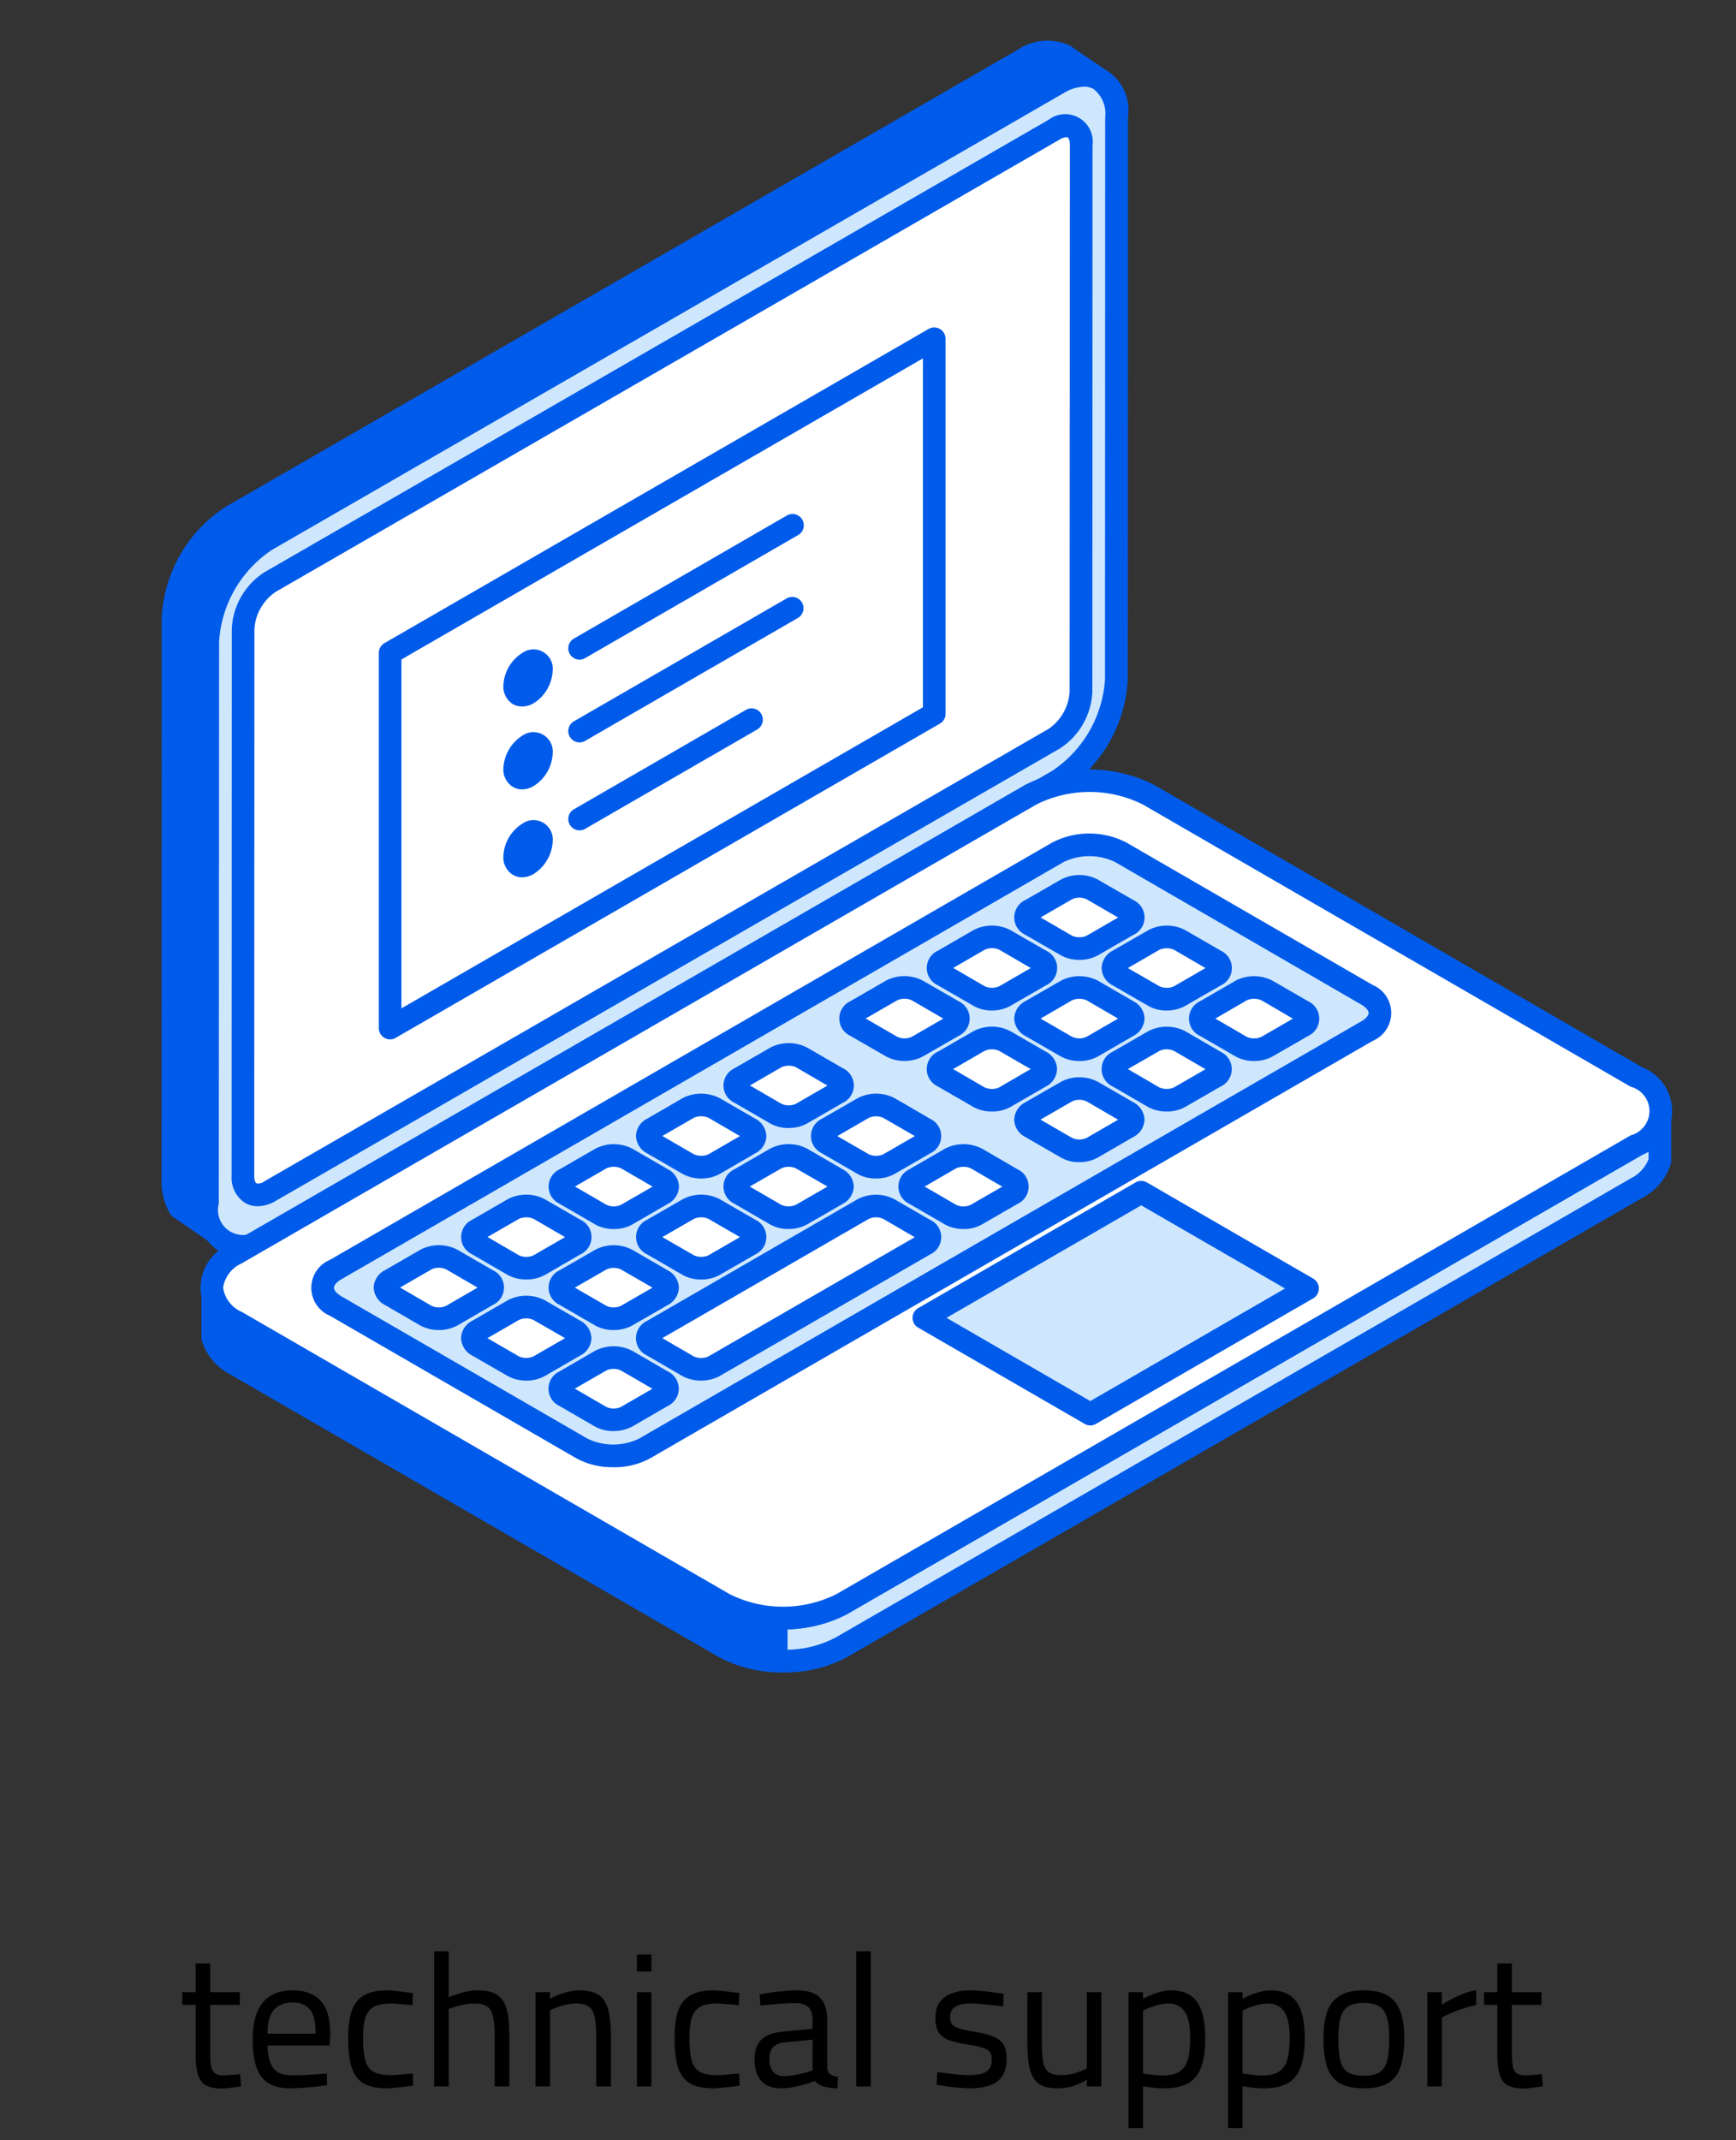 <svg xmlns="http://www.w3.org/2000/svg" width="129" height="159" fill="none" viewBox="0 0 129 159"><rect x="0" y="0" width="129" height="159" fill="#333333" stroke="none"/><g clip-path="url(#a)"><g fill-rule="evenodd" clip-path="url(#b)" clip-rule="evenodd"><path fill="#005bea" d="m15.953 91.506-2.588-1.759a3.9 3.9 0 0 1-.523-2.095l.014-41.74a9.63 9.63 0 0 1 4.368-7.557L76.03 4.435a3.1 3.1 0 0 1 3.081-.3l2.582 1.76a3.12 3.12 0 0 0-3.082.3l-58.805 33.92a9.67 9.67 0 0 0-4.368 7.555l-.015 41.741a3.84 3.84 0 0 0 .53 2.095"/><path fill="#005bea" d="m14.008 89.166.58.393a1 1 0 0 0-.009-.128l.022-41.763a10.57 10.57 0 0 1 4.768-8.278L78.19 5.463q.394-.222.815-.386l-.364-.244c-.55-.285-1.216-.207-2.2.337l-58.8 33.913a8.75 8.75 0 0 0-3.939 6.848l-.02 41.72a3.14 3.14 0 0 0 .328 1.516m1.944 3.181a.84.84 0 0 1-.479-.15L12.9 90.438a.76.76 0 0 1-.257-.264 4.76 4.76 0 0 1-.643-2.5l.014-41.763a10.44 10.44 0 0 1 4.77-8.27L75.607 3.704a3.99 3.99 0 0 1 3.9-.315l2.66 1.808a.84.84 0 0 1-.865 1.437 2.27 2.27 0 0 0-2.288.294L20.231 40.842a8.73 8.73 0 0 0-3.946 6.848l-.022 41.72a3.1 3.1 0 0 0 .415 1.666.85.85 0 0 1-.722 1.272z"/><path fill="#cee7fd" d="M19.807 40.11 78.613 6.19c2.4-1.387 4.36-.251 4.36 2.516l-.014 41.748a9.68 9.68 0 0 1-4.368 7.556L19.785 91.93c-2.4 1.387-4.368.25-4.361-2.524l.014-41.742a9.68 9.68 0 0 1 4.369-7.555"/><path fill="#005bea" d="M80.548 6.441a3.1 3.1 0 0 0-1.515.48L20.227 40.84a8.84 8.84 0 0 0-3.946 6.827l-.022 41.742a1.857 1.857 0 0 0 3.1 1.8l58.806-33.928a8.85 8.85 0 0 0 3.946-6.827l.015-41.748a2.32 2.32 0 0 0-.858-2.087 1.4 1.4 0 0 0-.722-.179zm-62.7 86.928a3.1 3.1 0 0 1-1.565-.407 3.88 3.88 0 0 1-1.7-3.553l.022-41.742a10.59 10.59 0 0 1 4.782-8.285l58.806-33.92a3.485 3.485 0 0 1 5.626 3.245l-.014 41.748a10.47 10.47 0 0 1-4.79 8.286L20.21 92.661a4.75 4.75 0 0 1-2.363.707z"/><path fill="#fff" d="m20.063 43.245 15.49-8.937L78.346 9.624c1.1-.636 1.994-.122 1.994 1.158l-.014 40.641a4.42 4.42 0 0 1-1.995 3.46L30.04 82.734l-9.994 5.77c-1.1.628-1.994.121-1.994-1.158l.014-40.64a4.42 4.42 0 0 1 1.996-3.46"/><path fill="#005bea" d="M79.233 10.194a1 1 0 0 0-.465.157L20.485 43.97a3.61 3.61 0 0 0-1.58 2.73l-.014 40.64c0 .33.085.523.164.566a.7.7 0 0 0 .572-.136l58.29-33.62a3.62 3.62 0 0 0 1.566-2.731l.02-40.641c0-.321-.085-.522-.164-.565a.2.2 0 0 0-.107-.021M19.155 89.609c-.331.004-.657-.08-.944-.244a2.23 2.23 0 0 1-1-2.022l.014-40.641a5.28 5.28 0 0 1 2.424-4.19l58.283-33.62a2.042 2.042 0 0 1 3.253 1.888l-.015 40.64a5.28 5.28 0 0 1-2.423 4.19L20.463 89.23a2.66 2.66 0 0 1-1.31.38z"/><path fill="#fff" d="m28.992 48.504 40.426-23.34V53.03L28.992 76.37z"/><path fill="#005bea" d="M29.828 48.992v25.92L68.58 52.546V26.624zm-.837 28.224a.8.8 0 0 1-.42-.115.83.83 0 0 1-.423-.73V48.507a.84.84 0 0 1 .422-.73l40.434-23.34a.84.84 0 0 1 1.257.73V53.03a.83.83 0 0 1-.421.729L29.407 77.1a.8.8 0 0 1-.416.116"/><path fill="#a6edf8" d="M39.235 49.228c.551-.314.994-.057.994.572a2.18 2.18 0 0 1-.994 1.716c-.543.315-.993.065-.993-.572a2.22 2.22 0 0 1 .993-1.716"/><path fill="#005bea" d="M38.792 52.485a1.36 1.36 0 0 1-.672-.172 1.52 1.52 0 0 1-.715-1.373 3 3 0 0 1 1.416-2.437 1.432 1.432 0 0 1 2.25 1.294 3.03 3.03 0 0 1-1.414 2.445 1.73 1.73 0 0 1-.865.243"/><path fill="#a6edf8" d="M39.235 55.381c.551-.322.994-.064.994.565a2.17 2.17 0 0 1-.994 1.716c-.543.315-.993.057-.993-.572a2.2 2.2 0 0 1 .993-1.709"/><path fill="#005bea" d="M38.792 58.643a1.3 1.3 0 0 1-.672-.18 1.51 1.51 0 0 1-.715-1.372 3.03 3.03 0 0 1 1.416-2.444 1.437 1.437 0 0 1 2.25 1.3 3.02 3.02 0 0 1-1.414 2.445c-.26.16-.56.247-.865.249z"/><path fill="#a6edf8" d="M39.235 61.913c.551-.315.994-.064.994.565a2.18 2.18 0 0 1-.994 1.715c-.543.315-.993.058-.993-.564a2.2 2.2 0 0 1 .993-1.716"/><path fill="#005bea" d="M38.791 65.175c-.235-.001-.467-.063-.672-.18a1.51 1.51 0 0 1-.715-1.364 3 3 0 0 1 1.416-2.444 1.432 1.432 0 0 1 2.251 1.293 3.03 3.03 0 0 1-1.415 2.445c-.261.157-.56.244-.865.25"/><path fill="#cee7fd" d="M123.34 83.063v3.188a3.45 3.45 0 0 1-1.744 2.015l-59.042 34.101a8.8 8.8 0 0 1-4.082 1.029 9.04 9.04 0 0 1-4.675-1.037l-36.252-20.966A3.5 3.5 0 0 1 15.8 99.37v-3.19a3.46 3.46 0 0 0 1.744 2.016l36.252 20.968a9.06 9.06 0 0 0 4.675 1.043 8.83 8.83 0 0 0 4.082-1.036l59.042-34.092a3.46 3.46 0 0 0 1.744-2.016"/><path fill="#005bea" d="M16.643 99.246a2.64 2.64 0 0 0 1.336 1.422l36.237 20.96a8.26 8.26 0 0 0 4.246.93 7.9 7.9 0 0 0 3.682-.937l59.034-34.078a2.7 2.7 0 0 0 1.322-1.422v-.63a8 8 0 0 1-.472.3l-59.056 34.107a10.51 10.51 0 0 1-9.586 0L17.12 98.924c-.157-.1-.321-.2-.48-.314zm41.659 24.995a9.76 9.76 0 0 1-4.911-1.151l-36.265-20.974a4.3 4.3 0 0 1-2.13-2.51 1 1 0 0 1-.03-.235v-3.19a.84.84 0 0 1 .723-.835.86.86 0 0 1 .922.6 2.62 2.62 0 0 0 1.373 1.537l36.237 20.953a7.93 7.93 0 0 0 4.246.929 7.8 7.8 0 0 0 3.682-.929l59.034-34.085a2.57 2.57 0 0 0 1.351-1.522.86.86 0 0 1 .929-.6.84.84 0 0 1 .722.836v3.189a.9.9 0 0 1-.035.236 4.3 4.3 0 0 1-2.116 2.5l-59.056 34.1a9.6 9.6 0 0 1-4.468 1.151z"/><path fill="#fff" d="M17.547 93.126 76.588 59.04a9.7 9.7 0 0 1 8.758 0l36.251 20.967c2.409 1.4 2.409 3.674 0 5.069l-59.042 34.092a9.72 9.72 0 0 1-8.757-.007L17.546 98.195c-2.408-1.394-2.408-3.674.001-5.07"/><path fill="#005bea" d="M17.969 93.852a2.35 2.35 0 0 0-1.387 1.81 2.31 2.31 0 0 0 1.387 1.8l36.25 20.966a8.896 8.896 0 0 0 7.921.007l59.042-34.093a1.871 1.871 0 0 0 1.386-1.808 1.87 1.87 0 0 0-1.394-1.802L84.923 59.766a8.86 8.86 0 0 0-7.913 0L17.969 93.85zm40.21 27.186a9.8 9.8 0 0 1-4.8-1.151L17.13 98.924a3.5 3.5 0 0 1 0-6.52l59.04-34.093a10.61 10.61 0 0 1 9.6 0l36.252 20.975a3.5 3.5 0 0 1 2.231 3.256 3.49 3.49 0 0 1-2.231 3.257l-59.042 34.099a9.86 9.86 0 0 1-4.8 1.142z"/><path fill="#cee7fd" d="m81.018 105.051 16.15-9.329L84.8 88.574l-16.148 9.33z"/><path fill="#005bea" d="m70.333 97.901 10.687 6.184 14.47-8.364-10.688-6.176zm10.687 7.992a.8.8 0 0 1-.422-.114L68.23 98.63a.835.835 0 0 1 0-1.45l16.15-9.337a.84.84 0 0 1 .842 0l12.367 7.148a.848.848 0 0 1 0 1.458l-16.148 9.329a.8.8 0 0 1-.42.116z"/><path fill="#cee7fd" d="M24.939 94.313q26.85-15.5 53.673-31a5.2 5.2 0 0 1 4.675.007l18.294 10.58a1.429 1.429 0 0 1-.008 2.7 392617 392617 0 0 1-53.665 31 5.15 5.15 0 0 1-4.675-.007l-18.294-10.58a1.429 1.429 0 0 1 0-2.7"/><path fill="#005bea" d="M25.358 95.044c-.336.193-.543.436-.543.622s.207.43.543.63l18.295 10.579a4.39 4.39 0 0 0 3.831 0l53.673-31c.335-.193.543-.436.543-.622s-.208-.429-.543-.622L82.863 64.043a4.4 4.4 0 0 0-3.832 0zm20.21 13.954a5.57 5.57 0 0 1-2.76-.672l-18.294-10.58a2.25 2.25 0 0 1 .008-4.154l53.665-31a6 6 0 0 1 5.513 0l18.299 10.58a2.25 2.25 0 0 1 1.381 2.083 2.26 2.26 0 0 1-1.388 2.078l-53.673 31a5.5 5.5 0 0 1-2.75.665"/><path fill="#fff" d="m48.5 91.348 2.638-1.523a2.13 2.13 0 0 1 1.93 0l2.638 1.523a.59.59 0 0 1 0 1.115l-2.645 1.523a2.12 2.12 0 0 1-1.923 0L48.5 92.463a.59.59 0 0 1 0-1.115"/><path fill="#005bea" d="m49.218 91.902 2.345 1.351a1.3 1.3 0 0 0 1.087 0l2.337-1.35-2.337-1.352a1.31 1.31 0 0 0-1.087 0zm2.888 3.153a2.8 2.8 0 0 1-1.387-.343l-2.638-1.53a1.418 1.418 0 0 1 0-2.567l2.645-1.522a2.96 2.96 0 0 1 2.766 0l2.638 1.522a1.424 1.424 0 0 1 0 2.574l-2.645 1.523c-.423.232-.899.35-1.381.343z"/><path fill="#fff" d="m38.136 97.332-2.63 1.523a.592.592 0 0 0-.008 1.115l2.638 1.523a2.14 2.14 0 0 0 1.93 0l2.638-1.523a.588.588 0 0 0 .007-1.115l-2.638-1.523a2.15 2.15 0 0 0-1.937 0"/><path fill="#005bea" d="m36.22 99.412 2.338 1.351a1.3 1.3 0 0 0 1.087 0l2.344-1.351-2.344-1.351a1.3 1.3 0 0 0-1.087 0zm2.88 3.152a2.8 2.8 0 0 1-1.378-.343l-2.645-1.523a1.52 1.52 0 0 1-.815-1.287 1.49 1.49 0 0 1 .822-1.287l2.638-1.523a2.98 2.98 0 0 1 2.774 0l2.638 1.523a1.51 1.51 0 0 1 .815 1.287 1.49 1.49 0 0 1-.822 1.287l-2.638 1.523a2.8 2.8 0 0 1-1.388.345z"/><path fill="#fff" d="m44.635 101.086-2.639 1.523a.588.588 0 0 0-.287.9.6.6 0 0 0 .287.215l2.639 1.523a2.13 2.13 0 0 0 1.922 0l2.639-1.516a.588.588 0 0 0 .295-.898.6.6 0 0 0-.288-.217l-2.637-1.53a2.13 2.13 0 0 0-1.931 0"/><path fill="#005bea" d="m42.717 103.162 2.338 1.359a1.3 1.3 0 0 0 1.087 0l2.337-1.351-2.337-1.358a1.3 1.3 0 0 0-1.087 0zm2.874 3.153a2.85 2.85 0 0 1-1.38-.336l-2.638-1.53a1.417 1.417 0 0 1 0-2.566l2.638-1.53a3.02 3.02 0 0 1 2.774 0l2.637 1.53a1.417 1.417 0 0 1 0 2.566l-2.645 1.53a2.9 2.9 0 0 1-1.386.331z"/><path fill="#fff" d="m40.073 93.983 2.637-1.529c.536-.3.536-.8 0-1.108l-2.638-1.523a2.1 2.1 0 0 0-1.924-.008l-2.638 1.523a.588.588 0 0 0 0 1.115l2.63 1.53a2.13 2.13 0 0 0 1.932 0"/><path fill="#005bea" d="m36.227 91.897 2.337 1.359a1.3 1.3 0 0 0 1.086 0l2.337-1.351-2.337-1.358a1.36 1.36 0 0 0-1.086 0zm2.88 3.153a2.8 2.8 0 0 1-1.38-.336l-2.644-1.53a1.418 1.418 0 0 1 0-2.567l2.645-1.53a2.98 2.98 0 0 1 2.766.008l2.638 1.522a1.412 1.412 0 0 1 0 2.567l-2.638 1.53c-.426.23-.904.346-1.387.336"/><path fill="#fff" d="m46.571 90.232 2.637-1.523a.589.589 0 0 0 .008-1.115l-2.639-1.53a2.16 2.16 0 0 0-1.93 0l-2.638 1.53c-.536.3-.536.8 0 1.108l2.639 1.53a2.12 2.12 0 0 0 1.923 0"/><path fill="#005bea" d="m42.725 88.146 2.337 1.358a1.3 1.3 0 0 0 1.087 0l2.345-1.351-2.338-1.358a1.36 1.36 0 0 0-1.094 0zm2.88 3.16a2.8 2.8 0 0 1-1.38-.344l-2.637-1.53a1.413 1.413 0 0 1 0-2.566l2.638-1.523a2.98 2.98 0 0 1 2.774 0l2.638 1.523a1.51 1.51 0 0 1 .815 1.287 1.49 1.49 0 0 1-.822 1.28l-2.638 1.529a2.8 2.8 0 0 1-1.387.342z"/><path fill="#fff" d="m36.212 96.213-2.638 1.522a2.14 2.14 0 0 1-1.93 0l-2.638-1.53a.585.585 0 0 1 0-1.108l2.645-1.53a2.12 2.12 0 0 1 1.923 0l2.638 1.53a.589.589 0 0 1 0 1.116"/><path fill="#005bea" d="m29.728 95.649 2.338 1.36a1.3 1.3 0 0 0 1.085 0l2.337-1.352-2.337-1.359a1.29 1.29 0 0 0-1.079 0zm2.881 3.16a2.9 2.9 0 0 1-1.387-.343l-2.638-1.53a1.5 1.5 0 0 1-.814-1.287 1.49 1.49 0 0 1 .822-1.279l2.638-1.523a2.96 2.96 0 0 1 2.765 0l2.639 1.523a1.417 1.417 0 0 1 0 2.566l-2.639 1.53a2.9 2.9 0 0 1-1.386.343"/><path fill="#fff" d="m42.002 95.101 2.638-1.523a2.13 2.13 0 0 1 1.93 0l2.639 1.523a.591.591 0 0 1 0 1.115l-2.645 1.522a2.12 2.12 0 0 1-1.923 0l-2.638-1.522a.59.59 0 0 1-.001-1.115"/><path fill="#005bea" d="m42.718 95.658 2.338 1.351a1.3 1.3 0 0 0 1.087 0l2.344-1.35-2.344-1.352a1.3 1.3 0 0 0-1.08 0zm2.888 3.152a2.8 2.8 0 0 1-1.387-.343l-2.638-1.53a1.417 1.417 0 0 1 0-2.566l2.645-1.523a2.96 2.96 0 0 1 2.76 0l2.644 1.53a1.49 1.49 0 0 1 .815 1.28 1.51 1.51 0 0 1-.815 1.287l-2.645 1.522c-.422.23-.898.348-1.379.34z"/><path fill="#fff" d="m61.496 83.839 2.638-1.522a2.14 2.14 0 0 1 1.93 0l2.638 1.53a.584.584 0 0 1 0 1.108l-2.638 1.522a2.13 2.13 0 0 1-1.93 0l-2.638-1.523a.591.591 0 0 1 0-1.115"/><path fill="#005bea" d="m62.219 84.399 2.338 1.35a1.3 1.3 0 0 0 1.087 0l2.337-1.35-2.338-1.35a1.3 1.3 0 0 0-1.087 0L62.218 84.4zm2.882 3.152a2.8 2.8 0 0 1-1.387-.343l-2.638-1.53a1.419 1.419 0 0 1 0-2.566l2.645-1.523a2.98 2.98 0 0 1 2.774 0l2.63 1.53a1.415 1.415 0 0 1-.006 2.566l-2.638 1.523a2.8 2.8 0 0 1-1.38.341z"/><path fill="#fff" d="m67.995 87.6 2.638-1.53a2.14 2.14 0 0 1 1.93 0l2.63 1.53a.588.588 0 0 1 0 1.115l-2.637 1.523a2.13 2.13 0 0 1-1.93 0l-2.638-1.53a.584.584 0 0 1 .007-1.108"/><path fill="#005bea" d="m68.71 88.148 2.337 1.358a1.3 1.3 0 0 0 1.087 0l2.344-1.351-2.337-1.36a1.36 1.36 0 0 0-1.094 0zm2.888 3.153a2.76 2.76 0 0 1-1.394-.344l-2.63-1.523a1.417 1.417 0 0 1 0-2.566l2.637-1.53a3.02 3.02 0 0 1 2.774 0l2.63 1.53a1.412 1.412 0 0 1 0 2.566l-2.638 1.523a2.7 2.7 0 0 1-1.379.348z"/><path fill="#fff" d="m53.068 86.477 2.644-1.53a.585.585 0 0 0 0-1.108l-2.637-1.522a2.13 2.13 0 0 0-1.93 0L48.5 83.832a.59.59 0 0 0 0 1.115l2.644 1.53a2.12 2.12 0 0 0 1.924 0"/><path fill="#005bea" d="m49.218 84.392 2.345 1.358a1.3 1.3 0 0 0 1.079 0h.007l2.337-1.351-2.337-1.36a1.37 1.37 0 0 0-1.086 0zm2.88 3.159a2.8 2.8 0 0 1-1.378-.344l-2.638-1.53a1.5 1.5 0 0 1-.822-1.286 1.48 1.48 0 0 1 .822-1.28l2.638-1.529a3 3 0 0 1 2.774.008l2.638 1.523a1.51 1.51 0 0 1 .815 1.287 1.49 1.49 0 0 1-.822 1.279l-2.638 1.53c-.424.231-.9.35-1.383.341z"/><path fill="#fff" d="m59.574 82.723 2.638-1.523a.59.59 0 0 0 0-1.115l-2.638-1.523a2.14 2.14 0 0 0-1.93 0l-2.638 1.523a.585.585 0 0 0 0 1.11l2.638 1.53a2.14 2.14 0 0 0 1.93-.002"/><path fill="#005bea" d="m55.727 80.639 2.337 1.359a1.3 1.3 0 0 0 1.086 0l2.338-1.351-2.338-1.36a1.3 1.3 0 0 0-1.086 0zm2.881 3.159a2.8 2.8 0 0 1-1.387-.343l-2.638-1.531a1.412 1.412 0 0 1 0-2.565l2.638-1.523a2.97 2.97 0 0 1 2.774 0l2.638 1.523a1.417 1.417 0 0 1 0 2.565l-2.645 1.53a2.8 2.8 0 0 1-1.38.342z"/><path fill="#fff" d="m54.999 87.592 2.637-1.522a2.13 2.13 0 0 1 1.93 0l2.639 1.522a.59.59 0 0 1 0 1.115l-2.639 1.523a2.14 2.14 0 0 1-1.93 0l-2.638-1.523a.59.59 0 0 1 0-1.115"/><path fill="#005bea" d="m55.713 88.149 2.345 1.359a1.34 1.34 0 0 0 1.087-.007l2.345-1.351-2.345-1.351a1.32 1.32 0 0 0-1.087 0zm2.888 3.153a2.8 2.8 0 0 1-1.386-.344l-2.638-1.53a1.417 1.417 0 0 1 0-2.566l2.638-1.523a2.98 2.98 0 0 1 2.773 0l2.638 1.53a1.49 1.49 0 0 1 .816 1.28 1.51 1.51 0 0 1-.822 1.286l-2.638 1.523a2.8 2.8 0 0 1-1.381.344"/><path fill="#fff" d="m48.497 98.86 15.634-9.035a2.13 2.13 0 0 1 1.93 0l2.638 1.529a.59.59 0 0 1 0 1.115l-15.634 9.029a2.2 2.2 0 0 1-1.93 0l-2.638-1.53a.585.585 0 0 1 0-1.107"/><path fill="#005bea" d="m49.216 99.41 2.338 1.359a1.3 1.3 0 0 0 1.086 0l15.334-8.857-2.337-1.36a1.3 1.3 0 0 0-1.08 0zm2.874 3.153c-.48.006-.955-.11-1.379-.336l-2.638-1.53a1.42 1.42 0 0 1-.815-1.284 1.42 1.42 0 0 1 .815-1.283h.007l15.635-9.036a2.96 2.96 0 0 1 2.766.007l2.638 1.523a1.412 1.412 0 0 1 0 2.566l-15.642 9.036a2.9 2.9 0 0 1-1.387.337"/><path fill="#fff" d="m83.1 71.35 2.638-1.523a2.18 2.18 0 0 1 1.93 0l2.638 1.53a.589.589 0 0 1-.007 1.114l-2.63 1.523a2.13 2.13 0 0 1-1.931 0L83.1 72.471a.6.6 0 0 1 0-1.12"/><path fill="#005bea" d="m83.811 71.918 2.344 1.35a1.3 1.3 0 0 0 1.087 0l2.337-1.35-2.337-1.36a1.37 1.37 0 0 0-1.087 0zm2.88 3.151a2.7 2.7 0 0 1-1.379-.35l-2.638-1.522a1.48 1.48 0 0 1-.815-1.28 1.51 1.51 0 0 1 .815-1.287l2.646-1.523a2.94 2.94 0 0 1 2.766 0l2.639 1.523a1.421 1.421 0 0 1-.009 2.575l-2.63 1.514a2.77 2.77 0 0 1-1.39.35z"/><path fill="#fff" d="m89.598 75.113 2.638-1.523a2.12 2.12 0 0 1 1.922 0l2.638 1.53a.584.584 0 0 1 0 1.108l-2.645 1.53a2.15 2.15 0 0 1-1.923-.007l-2.638-1.523a.59.59 0 0 1 .008-1.115"/><path fill="#005bea" d="m90.312 75.67 2.337 1.358a1.34 1.34 0 0 0 1.087 0l2.337-1.352-2.337-1.365a1.37 1.37 0 0 0-1.087 0zm2.882 3.151a2.8 2.8 0 0 1-1.388-.343l-2.637-1.522a1.42 1.42 0 0 1 .006-2.574l2.63-1.523a2.98 2.98 0 0 1 2.773.007l2.639 1.523a1.418 1.418 0 0 1 0 2.567l-2.645 1.522c-.422.232-.897.35-1.379.344"/><path fill="#fff" d="m81.17 70.243 2.646-1.531a.59.59 0 0 0 0-1.115l-2.646-1.523a2.12 2.12 0 0 0-1.922 0l-2.639 1.523a.59.59 0 0 0-.006 1.115l2.637 1.53a2.19 2.19 0 0 0 1.93 0"/><path fill="#005bea" d="m77.324 68.156 2.338 1.358a1.34 1.34 0 0 0 1.086 0l2.337-1.351-2.337-1.358a1.3 1.3 0 0 0-1.08 0zm2.882 3.153a2.8 2.8 0 0 1-1.38-.343l-2.644-1.523a1.424 1.424 0 0 1 0-2.574l2.645-1.523a2.94 2.94 0 0 1 2.766.007l2.645 1.523a1.419 1.419 0 0 1 0 2.566l-2.645 1.523a2.8 2.8 0 0 1-1.387.344"/><path fill="#fff" d="m76.604 75.113 2.638-1.523a2.14 2.14 0 0 1 1.93 0l2.638 1.523a.59.59 0 0 1 0 1.115l-2.638 1.523a2.14 2.14 0 0 1-1.93 0l-2.638-1.523a.592.592 0 0 1 0-1.115"/><path fill="#005bea" d="m77.324 75.67 2.338 1.351a1.28 1.28 0 0 0 1.086 0l2.337-1.351-2.337-1.358a1.37 1.37 0 0 0-1.086 0zm2.882 3.152a2.83 2.83 0 0 1-1.387-.343l-2.637-1.523a1.52 1.52 0 0 1-.815-1.287 1.5 1.5 0 0 1 .815-1.287l2.645-1.522a2.98 2.98 0 0 1 2.766 0l2.638 1.529a1.47 1.47 0 0 1 .815 1.28 1.49 1.49 0 0 1-.822 1.287l-2.63 1.523a2.8 2.8 0 0 1-1.389.344z"/><path fill="#fff" d="m83.1 78.863 2.637-1.523a2.13 2.13 0 0 1 1.931 0l2.63 1.53c.536.307.536.807 0 1.108l-2.638 1.53a2.13 2.13 0 0 1-1.93 0l-2.638-1.53a.59.59 0 0 1 .008-1.115"/><path fill="#005bea" d="m83.81 79.422 2.338 1.36a1.36 1.36 0 0 0 1.094 0l2.337-1.352-2.337-1.358a1.3 1.3 0 0 0-1.086 0zm2.88 3.153a2.85 2.85 0 0 1-1.378-.336l-2.638-1.53a1.424 1.424 0 0 1 0-2.574l2.638-1.522a3 3 0 0 1 2.774 0l2.63 1.53a1.417 1.417 0 0 1 0 2.566l-2.638 1.523c-.423.233-.9.35-1.382.343z"/><path fill="#fff" d="m68.17 77.75 2.646-1.523a.59.59 0 0 0 0-1.115l-2.645-1.53a2.12 2.12 0 0 0-1.923 0l-2.638 1.523a.59.59 0 0 0 0 1.115l2.638 1.53a2.12 2.12 0 0 0 1.923 0"/><path fill="#005bea" d="m64.327 75.664 2.345 1.358a1.3 1.3 0 0 0 1.086 0l2.338-1.351-2.338-1.358a1.3 1.3 0 0 0-1.086 0zm2.88 3.153a2.8 2.8 0 0 1-1.38-.343l-2.644-1.523a1.42 1.42 0 0 1 .007-2.573l2.638-1.523a2.96 2.96 0 0 1 2.767.008l2.645 1.522a1.417 1.417 0 0 1 0 2.566l-2.645 1.523c-.426.232-.903.35-1.387.343"/><path fill="#fff" d="m74.67 73.998 2.646-1.523a.6.6 0 0 0 0-1.122l-2.638-1.523a2.15 2.15 0 0 0-1.93 0l-2.638 1.523a.59.59 0 0 0 0 1.115l2.638 1.529a2.16 2.16 0 0 0 1.923 0"/><path fill="#005bea" d="m70.834 71.908 2.337 1.358a1.3 1.3 0 0 0 1.078 0h.009l2.337-1.35-2.337-1.36a1.32 1.32 0 0 0-1.087 0zm2.88 3.16a2.7 2.7 0 0 1-1.388-.351l-2.636-1.523a1.411 1.411 0 0 1 0-2.566l2.636-1.523a2.96 2.96 0 0 1 2.768 0l2.645 1.523a1.417 1.417 0 0 1 0 2.566l-2.645 1.523c-.421.237-.897.358-1.38.35"/><path fill="#fff" d="m70.11 78.863 2.639-1.523a2.12 2.12 0 0 1 1.923 0l2.645 1.523a.589.589 0 0 1-.008 1.115L74.67 81.5a2.13 2.13 0 0 1-1.931 0l-2.638-1.522a.588.588 0 0 1 .009-1.115"/><path fill="#005bea" d="m70.826 79.422 2.338 1.359a1.31 1.31 0 0 0 1.086 0l2.337-1.36-2.337-1.35a1.32 1.32 0 0 0-1.08-.006zm2.88 3.153a2.8 2.8 0 0 1-1.386-.343l-2.638-1.523a1.424 1.424 0 0 1 0-2.575h.008l2.637-1.522a2.96 2.96 0 0 1 2.767 0l2.645 1.53a1.48 1.48 0 0 1 .808 1.28 1.5 1.5 0 0 1-.815 1.287l-2.638 1.523c-.425.232-.903.35-1.387.343"/><path fill="#fff" d="m76.603 82.617 2.638-1.523a2.13 2.13 0 0 1 1.93 0l2.638 1.53a.584.584 0 0 1-.007 1.11l-2.631 1.528a2.15 2.15 0 0 1-1.936 0l-2.631-1.529a.591.591 0 0 1-.001-1.116"/><path fill="#005bea" d="m77.318 83.176 2.345 1.358a1.3 1.3 0 0 0 1.086 0l2.337-1.351-2.337-1.36a1.3 1.3 0 0 0-1.086 0l-2.345 1.352m2.88 3.16a2.7 2.7 0 0 1-1.379-.35l-2.637-1.523a1.48 1.48 0 0 1-.815-1.28 1.5 1.5 0 0 1 .815-1.286l2.645-1.522a2.95 2.95 0 0 1 2.766 0l2.638 1.522a1.51 1.51 0 0 1 .815 1.287 1.48 1.48 0 0 1-.822 1.279l-2.63 1.523a2.77 2.77 0 0 1-1.396.35M58.522 123.394v-3.188h-.05a9.1 9.1 0 0 1-4.675-1.043L17.545 98.196A3.46 3.46 0 0 1 15.8 96.18v3.189a3.47 3.47 0 0 0 1.744 2.023l36.252 20.967a9.07 9.07 0 0 0 4.675 1.036zM43.068 55.153a.84.84 0 0 1-.422-1.566l15.805-9.129a.837.837 0 1 1 .837 1.451l-15.806 9.13a.8.8 0 0 1-.414.114M43.068 49.005a.84.84 0 0 1-.422-1.566l15.805-9.13a.84.84 0 0 1 1.248.943.84.84 0 0 1-.411.509L43.482 48.89a.8.8 0 0 1-.414.115M43.068 61.687a.84.84 0 0 1-.422-1.566l12.782-7.385a.83.83 0 0 1 1.144.309.843.843 0 0 1-.307 1.15l-12.782 7.378a.8.8 0 0 1-.415.114"/></g></g><path fill="#000" d="M16.486 155.154q-.729 0-1.162-.224-.42-.224-.602-.77-.183-.56-.182-1.568v-3.654h-.994V148h.994v-2.142h1.078V148h2.198v.938h-2.198v3.332q0 .742.056 1.162.07.406.28.574t.658.168q.14 0 .364-.014l.448-.028q.237-.029.42-.042l.07.91q-.197.028-.462.056-.267.042-.532.07a4 4 0 0 1-.434.028m5.09-.014q-1.05 0-1.666-.406-.601-.406-.868-1.204t-.266-1.988q0-1.33.364-2.128.363-.811 1.022-1.176.659-.378 1.554-.378 1.4 0 2.114.784.714.77.714 2.492l-.056.826h-4.606q.014 1.092.406 1.652.391.56 1.414.56.392 0 .854-.014l.938-.056q.462-.028.784-.056l.028.854q-.337.056-.826.112-.476.055-.98.084-.504.042-.924.042m-1.694-4.06h3.57q0-1.288-.42-1.792-.406-.518-1.316-.518-.588 0-.994.238-.405.224-.63.728-.21.504-.21 1.344m8.874 4.06q-1.106 0-1.736-.364-.63-.378-.896-1.204-.252-.827-.252-2.184 0-1.274.28-2.044.294-.785.938-1.134.645-.35 1.68-.35.238 0 .574.042.35.029.714.084.364.042.63.084l-.042.896q-.238-.028-.546-.056a13 13 0 0 0-.602-.042 5 5 0 0 0-.49-.028q-.798 0-1.246.252-.435.252-.616.812-.168.546-.168 1.484 0 1.022.154 1.638.154.602.588.868.435.266 1.288.266.195 0 .49-.014l.616-.056q.322-.029.56-.042l.028.896a19 19 0 0 1-1.358.154q-.35.042-.588.042m3.508-.14v-10.038h1.078v3.416q.252-.112.602-.224.364-.126.77-.21.405-.084.77-.084.728 0 1.19.196.462.182.714.602.266.406.364 1.064.098.644.098 1.568V155h-1.092v-3.668q0-.91-.112-1.456-.098-.546-.406-.784-.309-.252-.952-.252-.35 0-.728.07a5 5 0 0 0-.686.154 7 7 0 0 0-.532.182V155zm7.533 0v-7h1.078v.49q.239-.14.588-.28.365-.14.77-.238a3 3 0 0 1 .784-.112q.728 0 1.19.196.462.182.714.602.266.406.364 1.064.112.644.112 1.568V155h-1.092v-3.668q0-.91-.112-1.456-.097-.546-.42-.784-.308-.252-.952-.252-.35 0-.728.084a4 4 0 0 0-.686.196 4 4 0 0 0-.532.224V155zm7.533 0v-7h1.078v7zm0-8.54v-1.26h1.078v1.26zm5.68 8.68q-1.106 0-1.736-.364-.63-.378-.896-1.204-.252-.827-.252-2.184 0-1.274.28-2.044.294-.785.938-1.134.645-.35 1.68-.35.238 0 .574.042.35.029.714.084.364.042.63.084l-.042.896q-.238-.028-.546-.056a13 13 0 0 0-.602-.042 5 5 0 0 0-.49-.028q-.798 0-1.246.252-.435.252-.616.812-.168.546-.168 1.484 0 1.022.154 1.638.154.602.588.868.435.266 1.288.266.196 0 .49-.014l.616-.056q.322-.029.56-.042l.028.896a19 19 0 0 1-1.358.154q-.35.042-.588.042m5.034 0q-.966 0-1.47-.546t-.504-1.596q0-.686.238-1.12.237-.434.714-.658.49-.239 1.204-.294l2.156-.21v-.602q0-.714-.322-1.008-.309-.294-.924-.294-.351 0-.84.028a34 34 0 0 0-1.792.154l-.056-.826q.335-.07.812-.14.475-.07.994-.112.517-.056.952-.056.798 0 1.302.252.504.238.728.742.238.49.238 1.26v3.542q.027.308.238.448.224.14.56.182l-.042.854q-.196 0-.378-.014a2 2 0 0 1-.35-.056 4 4 0 0 1-.308-.07 2.5 2.5 0 0 1-.35-.168 2.3 2.3 0 0 1-.308-.238 7 7 0 0 1-.686.238q-.406.126-.882.21a4.5 4.5 0 0 1-.924.098m.182-.91q.378 0 .784-.07a9 9 0 0 0 1.372-.35v-2.282l-2.03.196q-.63.056-.91.364-.267.308-.266.882 0 .588.266.924.265.336.784.336m5.403.77v-10.038h1.078V155zm8.444.14q-.322 0-.784-.042a30 30 0 0 1-.896-.098l-.798-.126.056-.938q.35.042.784.098.448.056.868.098.42.028.672.028.574 0 .952-.098.378-.112.574-.364t.196-.714q0-.35-.154-.546-.141-.196-.546-.322-.392-.126-1.148-.238a8 8 0 0 1-1.316-.308q-.519-.196-.77-.574-.252-.378-.252-1.078 0-.784.364-1.232t.938-.63a3.8 3.8 0 0 1 1.218-.196q.392 0 .854.042.475.042.924.112.448.056.77.112l-.028.938q-.337-.056-.784-.098a15 15 0 0 0-.896-.084 9 9 0 0 0-.784-.042q-.42 0-.756.098a1 1 0 0 0-.532.308q-.195.224-.196.63 0 .308.14.504.14.182.532.308t1.134.252q.867.14 1.386.35.532.21.77.588t.238 1.064q0 .811-.336 1.302-.323.476-.938.686-.602.21-1.456.21m6.465 0q-.895 0-1.372-.364-.475-.365-.658-1.134-.168-.77-.168-1.988V148h1.078v3.654q0 .924.084 1.47.099.546.406.798.309.238.924.238.616 0 1.12-.168t.812-.336V148h1.078v7h-1.078v-.49a7 7 0 0 1-.98.448q-.517.182-1.246.182m5.324 2.954V148h1.078v.504q.223-.14.56-.28.35-.155.742-.252.391-.112.755-.112.896 0 1.457.378.56.364.826 1.148.28.784.28 2.03 0 1.372-.323 2.198-.308.811-.993 1.176-.672.35-1.75.35-.435 0-.882-.056-.435-.056-.672-.098v3.108zm2.576-3.906q.756 0 1.19-.28.447-.28.63-.882.18-.616.181-1.61 0-1.414-.42-1.988-.42-.588-1.175-.588-.337 0-.7.084a5 5 0 0 0-.672.21 3 3 0 0 0-.532.238v4.676l.657.084q.435.056.84.056m4.82 3.906V148h1.078v.504q.224-.14.56-.28.35-.155.742-.252.392-.112.756-.112.896 0 1.456.378.56.364.826 1.148.28.784.28 2.03 0 1.372-.322 2.198-.308.811-.994 1.176-.672.35-1.75.35-.434 0-.882-.056-.434-.056-.672-.098v3.108zm2.576-3.906q.755 0 1.19-.28.449-.28.63-.882.182-.616.182-1.61 0-1.414-.42-1.988-.42-.588-1.176-.588-.336 0-.7.084a5 5 0 0 0-.672.21 3 3 0 0 0-.532.238v4.676l.658.084q.435.056.84.056m7.508.952q-1.176 0-1.834-.406-.643-.406-.91-1.232-.251-.826-.251-2.086 0-1.204.28-1.988.294-.784.952-1.176t1.763-.392q1.12 0 1.778.392.659.392.938 1.176.294.784.294 1.988 0 1.26-.266 2.086-.252.826-.91 1.232-.643.406-1.834.406m0-.938q.813 0 1.218-.28.406-.294.532-.91.14-.617.14-1.596 0-.966-.168-1.54t-.574-.826-1.148-.252q-.728 0-1.148.252-.406.252-.573.826-.168.574-.168 1.54 0 .98.126 1.596.14.616.545.91.407.28 1.218.28m4.723.798v-7h1.078v.938q.266-.182.672-.392a8 8 0 0 1 .896-.42q.49-.196.98-.28v1.106q-.477.098-.966.266a9.5 9.5 0 0 0-1.582.658V155zm7.149.154q-.728 0-1.162-.224-.42-.224-.602-.77-.182-.56-.182-1.568v-3.654h-.994V148h.994v-2.142h1.078V148h2.198v.938h-2.198v3.332q0 .742.056 1.162.07.406.28.574t.658.168q.14 0 .364-.014l.448-.028q.239-.029.42-.042l.07.91q-.196.028-.462.056-.266.042-.532.07a4 4 0 0 1-.434.028"/><defs><clipPath id="a"><path fill="#fff" d="M0 0h129v125H0z"/></clipPath><clipPath id="b"><path fill="#fff" d="M7 1h122v125H7z"/></clipPath></defs></svg>